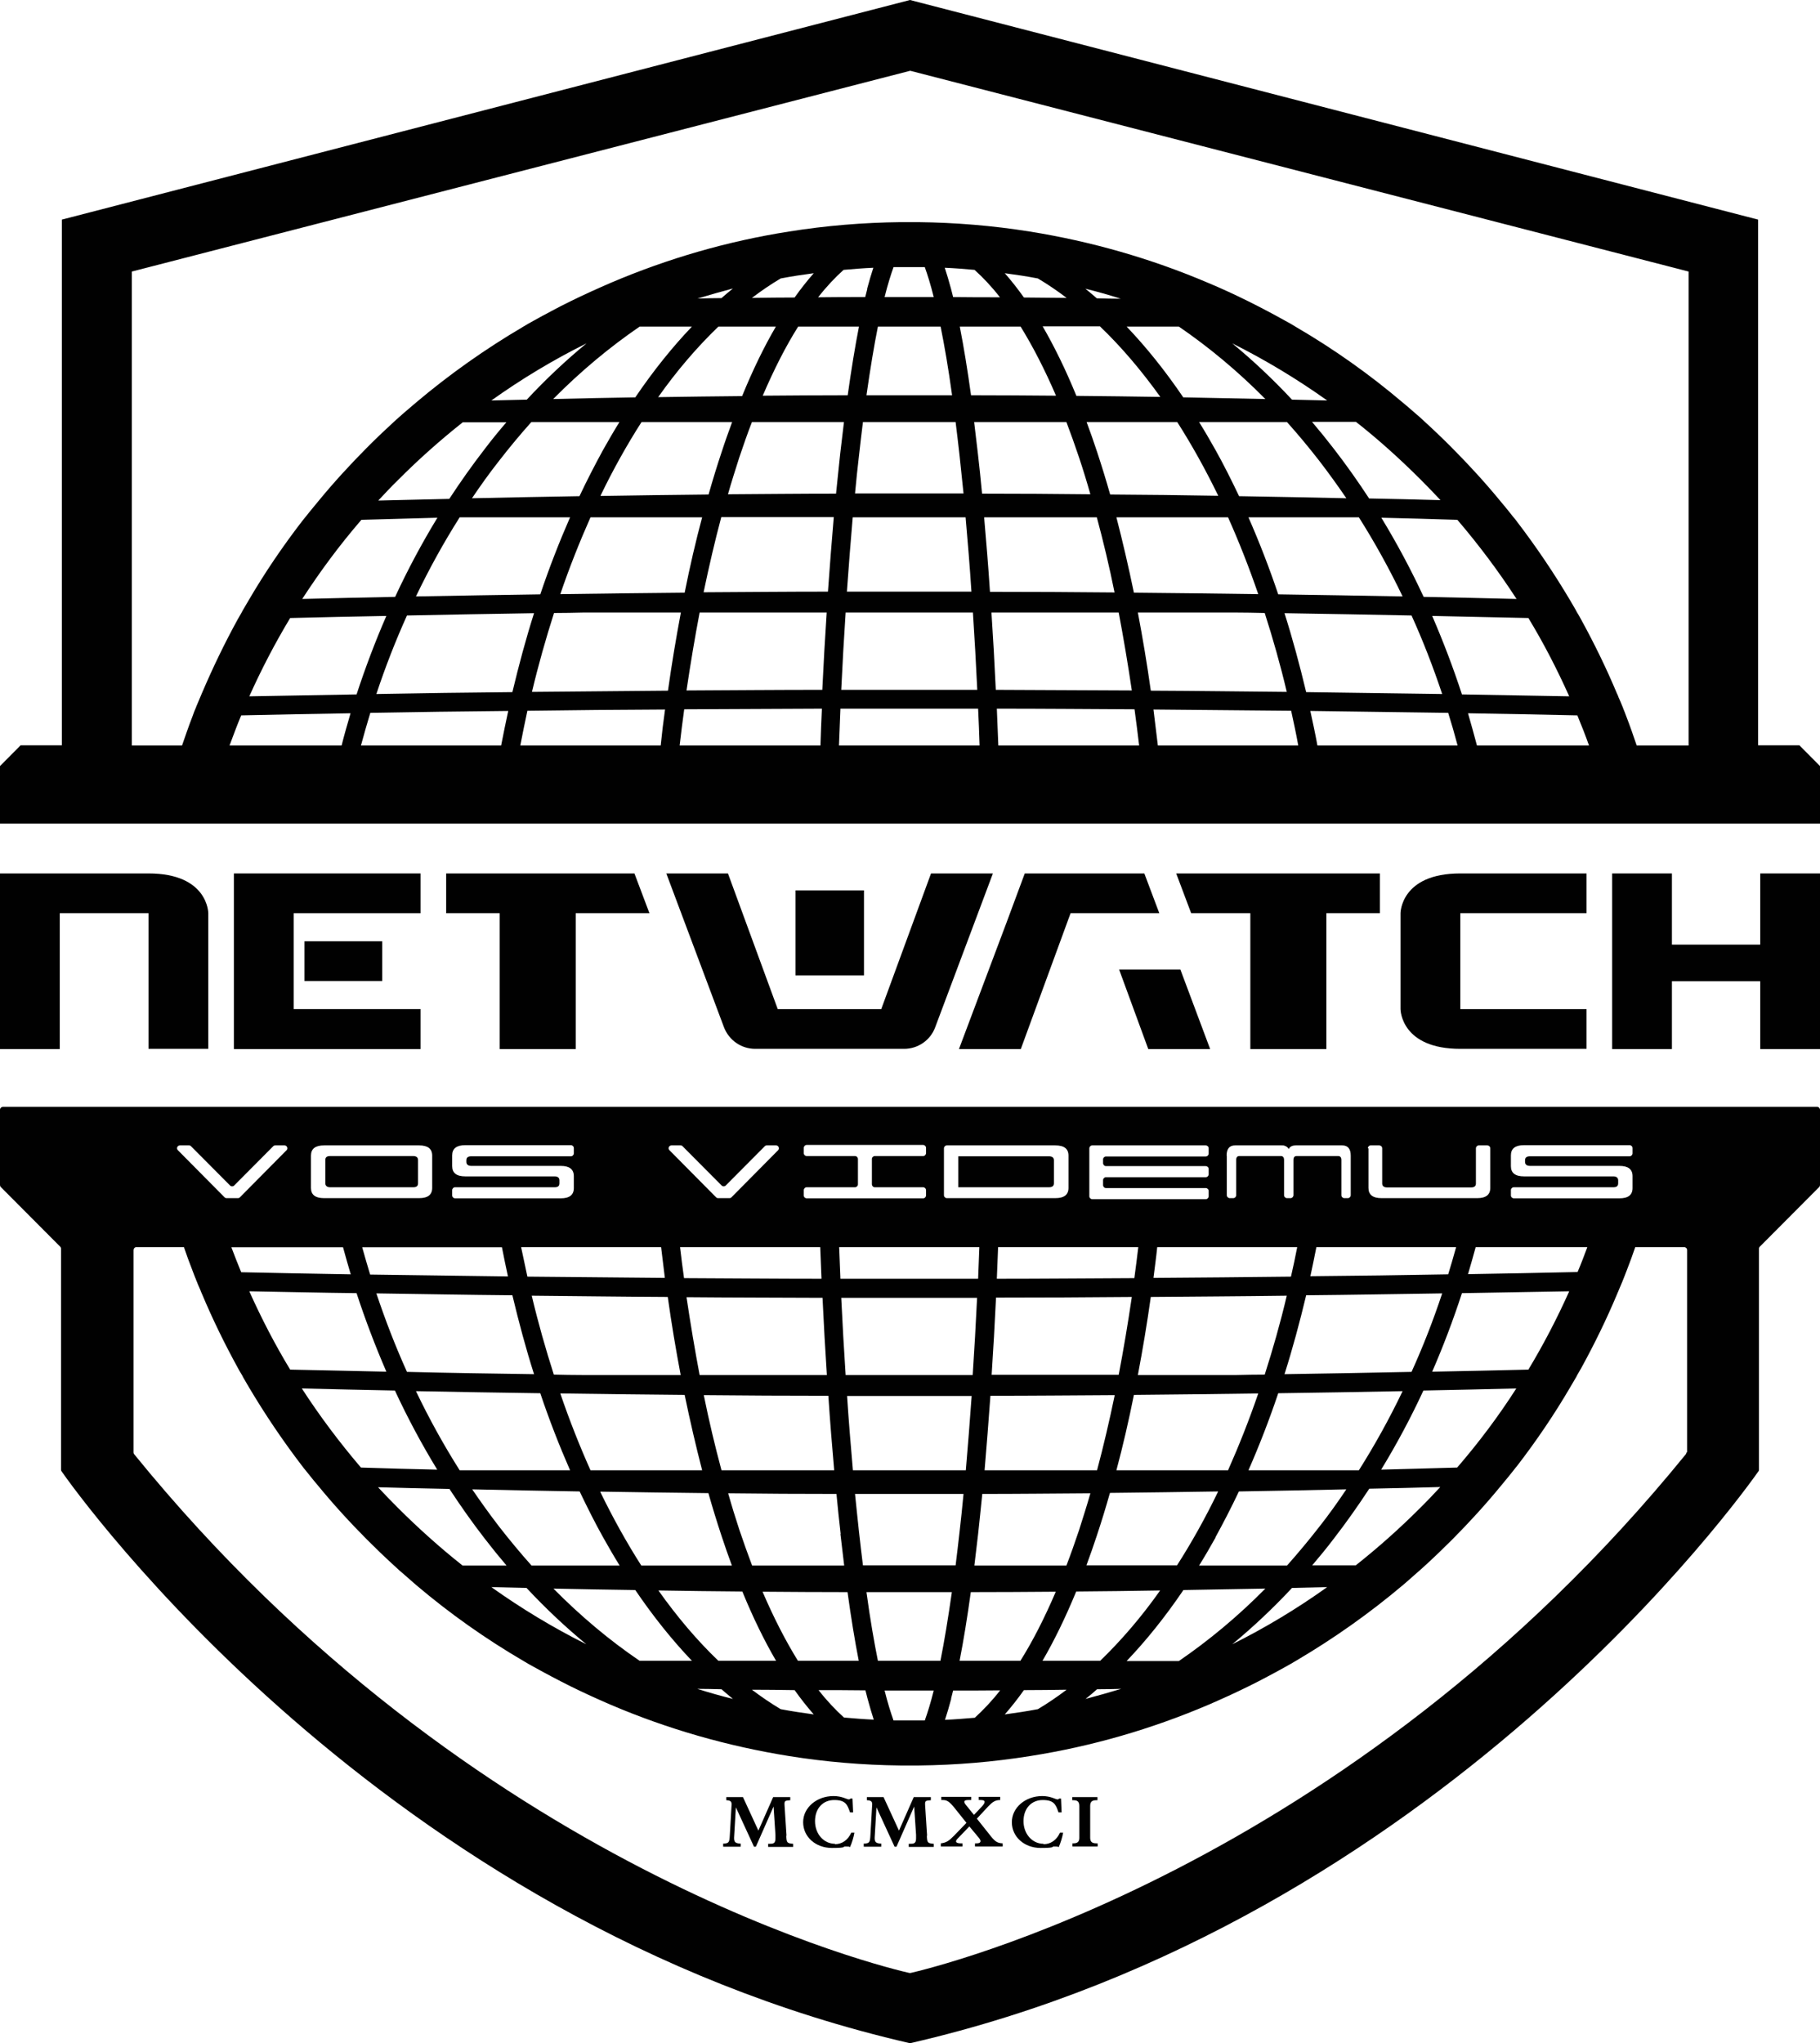 <svg width="49" height="55" viewBox="0 0 49 55" fill="none" xmlns="http://www.w3.org/2000/svg">
<path d="M49 28.241V23.513H47.391V25.429H45.013V23.513H43.404V28.241H45.013V26.415H47.391V28.241H49Z" fill="#010101"/>
<path d="M1.609 24.584H3.998V28.235H5.608V24.584C5.608 24.584 5.608 23.513 3.998 23.513H0V28.241H1.609V24.584Z" fill="#010101"/>
<path d="M42.714 24.584V23.513H39.316C37.706 23.513 37.706 24.584 37.706 24.584V27.165C37.706 27.215 37.745 28.235 39.316 28.235H42.714V27.165H39.316V24.584H42.714Z" fill="#010101"/>
<path d="M11.322 23.513H6.297V28.241H11.322V27.165H7.907V24.584H11.322V23.513Z" fill="#010101"/>
<path d="M10.29 25.339H8.198V26.41H10.29V25.339Z" fill="#010101"/>
<path d="M15.5 28.241V24.584H17.485L17.081 23.513H12.012V24.584H13.453V28.241H15.5Z" fill="#010101"/>
<path d="M35.71 28.241V24.584H37.151V23.513H31.667L32.07 24.584H33.663V28.241H35.71Z" fill="#010101"/>
<path d="M19.605 23.513H17.939L19.492 27.655C19.627 28.004 19.958 28.235 20.334 28.235H24.343C24.713 28.235 25.05 28.004 25.178 27.655L26.732 23.513H25.066L23.726 27.165H20.939L19.599 23.513H19.605Z" fill="#010101"/>
<path d="M28.823 24.584H31.212L30.809 23.513H27.59L27.096 24.843L25.818 28.241H27.483L28.823 24.584Z" fill="#010101"/>
<path d="M32.581 28.241L31.779 26.099H30.13L30.915 28.241H32.581Z" fill="#010101"/>
<path d="M23.261 23.969H21.416V26.257H23.261V23.969Z" fill="#010101"/>
<path d="M21.175 49.415L21.124 48.626C21.113 48.474 21.124 48.474 21.276 48.462V48.378H20.816L20.418 49.28L20.003 48.378H19.554V48.462C19.694 48.468 19.705 48.513 19.694 48.626L19.649 49.404C19.638 49.584 19.633 49.629 19.47 49.629V49.714H19.941V49.629C19.762 49.629 19.756 49.556 19.767 49.415L19.812 48.654L20.3 49.714H20.35L20.827 48.632L20.877 49.392C20.877 49.426 20.877 49.46 20.877 49.494C20.877 49.635 20.805 49.635 20.715 49.635H20.681V49.719H21.354V49.635C21.186 49.623 21.175 49.601 21.169 49.42L21.175 49.415Z" fill="#010101"/>
<path d="M22.481 49.635C22.178 49.635 21.943 49.37 21.943 49.026C21.943 48.682 22.156 48.457 22.459 48.457C22.762 48.457 22.812 48.575 22.885 48.789H22.969L22.952 48.417H22.896C22.885 48.434 22.868 48.44 22.851 48.44C22.806 48.44 22.666 48.35 22.442 48.35C21.988 48.35 21.623 48.66 21.623 49.054C21.623 49.449 21.96 49.747 22.397 49.747C22.834 49.747 22.661 49.708 22.762 49.708C22.863 49.708 22.851 49.708 22.885 49.725C22.936 49.612 22.986 49.449 23.003 49.336H22.919C22.829 49.533 22.672 49.646 22.476 49.646L22.481 49.635Z" fill="#010101"/>
<path d="M24.96 49.415L24.909 48.626C24.898 48.474 24.909 48.474 25.061 48.462V48.378H24.601L24.203 49.28L23.788 48.378H23.339V48.462C23.479 48.468 23.491 48.513 23.479 48.626L23.434 49.404C23.423 49.584 23.418 49.629 23.255 49.629V49.714H23.726V49.629C23.547 49.629 23.541 49.556 23.552 49.415L23.597 48.654L24.085 49.714H24.136L24.612 48.632L24.663 49.392C24.663 49.426 24.663 49.46 24.663 49.494C24.663 49.635 24.59 49.635 24.5 49.635H24.466V49.719H25.139V49.635C24.971 49.623 24.96 49.601 24.954 49.42L24.96 49.415Z" fill="#010101"/>
<path d="M26.681 49.437L26.3 48.958L26.603 48.632C26.721 48.508 26.794 48.457 26.928 48.457V48.372H26.351V48.457H26.407C26.547 48.457 26.53 48.53 26.435 48.632L26.222 48.857L26.003 48.586C25.936 48.502 25.947 48.457 26.07 48.457H26.149V48.372H25.341V48.457H25.392C25.498 48.457 25.571 48.508 25.7 48.671L26.02 49.071L25.683 49.42C25.549 49.556 25.476 49.606 25.33 49.623V49.708H25.913V49.623H25.868C25.739 49.623 25.706 49.578 25.773 49.505L26.098 49.167L26.356 49.477C26.44 49.578 26.39 49.623 26.294 49.623H26.25V49.708H26.995V49.623C26.861 49.618 26.794 49.578 26.681 49.437Z" fill="#010101"/>
<path d="M28.095 49.635C27.792 49.635 27.556 49.37 27.556 49.026C27.556 48.682 27.769 48.457 28.072 48.457C28.375 48.457 28.425 48.575 28.498 48.789H28.582L28.566 48.417H28.515C28.504 48.434 28.487 48.44 28.47 48.44C28.425 48.44 28.285 48.35 28.061 48.35C27.607 48.35 27.242 48.66 27.242 49.054C27.242 49.449 27.579 49.747 28.016 49.747C28.453 49.747 28.285 49.708 28.381 49.708C28.476 49.708 28.47 49.708 28.504 49.725C28.554 49.612 28.605 49.449 28.622 49.336H28.538C28.448 49.533 28.291 49.646 28.095 49.646V49.635Z" fill="#010101"/>
<path d="M28.902 48.462C29.02 48.462 29.059 48.513 29.059 48.62V49.477C29.059 49.573 29.014 49.623 28.902 49.623H28.874V49.708H29.552V49.623H29.519C29.39 49.623 29.351 49.573 29.351 49.466V48.62C29.351 48.508 29.395 48.462 29.513 48.462H29.547V48.378H28.868V48.462H28.902Z" fill="#010101"/>
<path d="M49 22.171V20.622L48.445 20.064H47.334V5.912L24.5 0L1.665 5.912V20.064H0.555L0 20.622V22.171H49ZM14.894 10.742C15.629 9.998 16.408 9.35 17.221 8.792H18.629C18.096 9.35 17.586 9.987 17.104 10.697C16.369 10.708 15.629 10.725 14.894 10.742ZM16.677 11.362C16.526 11.604 16.38 11.858 16.234 12.117C16.016 12.517 15.803 12.929 15.601 13.357C14.636 13.374 13.672 13.391 12.707 13.413C12.943 13.064 13.184 12.726 13.442 12.399C13.722 12.038 14.008 11.694 14.305 11.362H16.677ZM14.176 10.759C13.862 10.764 13.543 10.776 13.229 10.781C14.042 10.201 14.894 9.688 15.791 9.243C15.23 9.705 14.692 10.212 14.182 10.759H14.176ZM13.638 11.362C13.436 11.598 13.24 11.835 13.049 12.089C12.713 12.523 12.399 12.968 12.096 13.43C11.457 13.447 10.817 13.458 10.184 13.475C10.357 13.289 10.531 13.103 10.716 12.923C11.271 12.365 11.855 11.847 12.46 11.367H13.643L13.638 11.362ZM11.776 13.937C11.361 14.619 10.98 15.329 10.638 16.068C9.802 16.085 8.967 16.102 8.137 16.124C8.619 15.38 9.146 14.67 9.729 13.994C10.414 13.977 11.098 13.954 11.782 13.937H11.776ZM12.376 13.926C12.393 13.926 12.41 13.926 12.432 13.926H15.348C15.057 14.591 14.787 15.284 14.546 16C13.43 16.017 12.315 16.034 11.199 16.056C11.552 15.318 11.944 14.608 12.376 13.926ZM15.898 13.926H18.904C18.73 14.574 18.573 15.256 18.433 15.955C17.317 15.966 16.201 15.978 15.085 15.995C15.331 15.273 15.606 14.585 15.898 13.926ZM16.167 13.346C16.509 12.636 16.879 11.976 17.272 11.362H19.711C19.616 11.621 19.52 11.886 19.431 12.162C19.307 12.534 19.189 12.917 19.077 13.312C18.107 13.323 17.137 13.334 16.173 13.351L16.167 13.346ZM17.72 10.691C18.225 9.975 18.769 9.344 19.341 8.792H20.889C20.569 9.339 20.266 9.964 19.98 10.663C19.229 10.669 18.472 10.68 17.72 10.691ZM18.78 8.037C19.094 7.941 19.414 7.851 19.733 7.766C19.627 7.851 19.526 7.935 19.425 8.025C19.212 8.025 18.993 8.031 18.78 8.037ZM20.244 8.02C20.496 7.828 20.754 7.653 21.018 7.496C21.315 7.439 21.612 7.394 21.909 7.355C21.735 7.552 21.562 7.772 21.393 8.009C21.012 8.009 20.631 8.014 20.244 8.02ZM21.483 8.792H23.126C23.02 9.333 22.919 9.953 22.823 10.64C22.061 10.64 21.298 10.646 20.535 10.652C20.838 9.947 21.152 9.327 21.489 8.792H21.483ZM25.324 8.792C25.425 9.293 25.532 9.902 25.633 10.64C24.864 10.64 24.096 10.64 23.328 10.64C23.434 9.902 23.535 9.293 23.636 8.792H25.324ZM23.816 7.997C23.9 7.659 23.984 7.394 24.057 7.191C24.197 7.191 24.337 7.191 24.478 7.191C24.618 7.191 24.758 7.191 24.898 7.191C24.971 7.394 25.055 7.659 25.139 7.997C24.696 7.997 24.259 7.997 23.816 7.997ZM29.62 8.792C30.192 9.339 30.73 9.975 31.24 10.685C30.489 10.674 29.732 10.663 28.98 10.657C28.695 9.959 28.392 9.339 28.072 8.786H29.62V8.792ZM29.222 7.772C29.541 7.851 29.861 7.941 30.175 8.042C29.962 8.042 29.743 8.037 29.53 8.031C29.429 7.941 29.323 7.856 29.222 7.772ZM32.794 13.346C31.824 13.329 30.859 13.318 29.889 13.312C29.777 12.917 29.659 12.534 29.536 12.162C29.446 11.886 29.351 11.621 29.255 11.362H31.695C32.087 11.976 32.457 12.641 32.799 13.346H32.794ZM32.283 11.362H34.65C34.947 11.694 35.233 12.038 35.514 12.399C35.766 12.726 36.013 13.069 36.248 13.413C35.284 13.391 34.319 13.374 33.36 13.357C33.158 12.934 32.951 12.517 32.727 12.117C32.581 11.858 32.435 11.604 32.283 11.362ZM33.063 13.926C33.355 14.58 33.629 15.273 33.876 15.995C32.76 15.978 31.644 15.966 30.528 15.955C30.383 15.256 30.226 14.58 30.057 13.926H33.063ZM33.612 13.926H36.529C36.545 13.926 36.562 13.926 36.585 13.926C37.016 14.608 37.409 15.318 37.762 16.056C36.646 16.034 35.53 16.017 34.414 16C34.173 15.284 33.904 14.591 33.612 13.926ZM37.185 13.937C37.869 13.954 38.553 13.971 39.237 13.994C39.815 14.67 40.347 15.38 40.83 16.124C39.994 16.102 39.164 16.085 38.329 16.068C37.986 15.329 37.605 14.619 37.19 13.937H37.185ZM36.865 13.425C36.562 12.962 36.248 12.517 35.912 12.083C35.721 11.835 35.525 11.593 35.323 11.356H36.506C37.117 11.835 37.695 12.359 38.25 12.912C38.429 13.092 38.609 13.278 38.783 13.464C38.144 13.447 37.504 13.43 36.871 13.419L36.865 13.425ZM34.785 10.759C34.269 10.207 33.736 9.705 33.175 9.243C34.067 9.688 34.925 10.207 35.732 10.781C35.418 10.776 35.099 10.764 34.785 10.759ZM34.067 10.742C33.332 10.725 32.597 10.714 31.857 10.697C31.375 9.987 30.865 9.35 30.332 8.792H31.739C32.553 9.35 33.332 9.998 34.067 10.742ZM28.717 8.02C28.336 8.02 27.954 8.009 27.567 8.009C27.399 7.772 27.225 7.552 27.052 7.355C27.349 7.394 27.646 7.439 27.943 7.496C28.207 7.653 28.465 7.828 28.717 8.02ZM27.478 8.792C27.808 9.327 28.128 9.947 28.431 10.652C27.668 10.646 26.906 10.64 26.143 10.64C26.048 9.953 25.947 9.333 25.84 8.792H27.483H27.478ZM25.997 13.926C26.053 14.569 26.109 15.234 26.154 15.927C25.038 15.927 23.922 15.927 22.801 15.927C22.851 15.234 22.902 14.569 22.958 13.926H25.997ZM23.02 13.284C23.053 12.934 23.087 12.596 23.126 12.269C23.16 11.948 23.199 11.649 23.233 11.362H25.728C25.762 11.649 25.801 11.948 25.835 12.269C25.868 12.596 25.907 12.94 25.941 13.284C24.971 13.284 23.995 13.284 23.025 13.284H23.02ZM25.661 7.997C25.644 7.924 25.622 7.845 25.605 7.777C25.549 7.569 25.493 7.383 25.436 7.208C25.706 7.219 25.975 7.242 26.238 7.265C26.468 7.473 26.698 7.715 26.922 8.003C26.502 8.003 26.081 8.003 25.655 7.997H25.661ZM23.35 7.777C23.334 7.851 23.311 7.924 23.294 7.997C22.874 7.997 22.448 7.997 22.027 8.003C22.251 7.715 22.481 7.473 22.711 7.265C22.98 7.242 23.244 7.219 23.513 7.208C23.457 7.377 23.401 7.569 23.345 7.777H23.35ZM26.194 16.49C26.238 17.167 26.278 17.86 26.311 18.57C25.094 18.57 23.872 18.57 22.649 18.57C22.683 17.86 22.722 17.161 22.767 16.49H26.194ZM28.711 11.362C28.829 11.672 28.941 11.987 29.053 12.32C29.16 12.641 29.261 12.968 29.356 13.306C28.386 13.295 27.416 13.289 26.44 13.289C26.407 12.923 26.367 12.562 26.328 12.213C26.294 11.92 26.261 11.638 26.227 11.362H28.711ZM29.53 13.926C29.704 14.574 29.867 15.251 30.007 15.949C28.891 15.938 27.775 15.932 26.653 15.932C26.608 15.239 26.552 14.569 26.496 13.926H29.53ZM30.119 16.49C30.248 17.172 30.366 17.871 30.472 18.587C29.255 18.581 28.033 18.576 26.81 18.57C26.777 17.86 26.738 17.161 26.693 16.49H30.119ZM26.878 20.069C26.866 19.737 26.85 19.404 26.838 19.077C28.072 19.077 29.311 19.088 30.545 19.094C30.59 19.415 30.629 19.742 30.669 20.069H26.878ZM30.983 18.593C30.882 17.871 30.764 17.172 30.635 16.49H33.248C33.517 16.49 33.781 16.496 34.05 16.502C34.269 17.184 34.471 17.894 34.644 18.626C33.427 18.615 32.205 18.598 30.988 18.593H30.983ZM31.173 20.069C31.134 19.742 31.095 19.421 31.055 19.1C32.289 19.111 33.528 19.122 34.762 19.134C34.829 19.444 34.897 19.754 34.953 20.069H31.173ZM35.166 18.632C34.992 17.905 34.801 17.195 34.583 16.507C35.721 16.524 36.865 16.547 38.003 16.569C38.312 17.251 38.587 17.961 38.828 18.683C37.611 18.666 36.388 18.649 35.166 18.632ZM35.469 20.069C35.413 19.759 35.345 19.449 35.278 19.139C36.517 19.156 37.751 19.173 38.99 19.19C39.08 19.477 39.164 19.77 39.243 20.069H35.469ZM39.36 18.694C39.125 17.973 38.856 17.268 38.559 16.581C39.422 16.598 40.286 16.62 41.149 16.637C41.559 17.313 41.923 18.018 42.248 18.745C41.289 18.728 40.325 18.711 39.36 18.694ZM39.764 20.069C39.686 19.776 39.607 19.489 39.523 19.201C40.504 19.218 41.486 19.235 42.467 19.258C42.579 19.528 42.686 19.799 42.781 20.069H39.764ZM5.389 18.773C5.355 18.858 5.316 18.942 5.282 19.026C5.282 19.038 5.277 19.043 5.271 19.055C5.238 19.128 5.21 19.207 5.182 19.286C5.081 19.545 4.991 19.81 4.901 20.069H3.55V7.31L24.506 1.905L45.462 7.31V20.069H44.065C43.975 19.804 43.886 19.545 43.785 19.286C43.757 19.212 43.729 19.134 43.695 19.055C43.695 19.043 43.69 19.038 43.684 19.026C43.65 18.942 43.617 18.858 43.577 18.773C43.566 18.739 43.549 18.7 43.532 18.666C43.246 17.984 42.921 17.319 42.568 16.676C42.534 16.614 42.501 16.552 42.461 16.49C42.45 16.468 42.433 16.445 42.422 16.417C42.372 16.333 42.321 16.242 42.271 16.158C41.833 15.42 41.357 14.715 40.835 14.033C40.807 13.994 40.779 13.96 40.745 13.921C40.706 13.87 40.667 13.825 40.628 13.774C40.56 13.689 40.487 13.599 40.415 13.515C40 13.008 39.557 12.523 39.091 12.055C38.856 11.818 38.609 11.582 38.362 11.356C38.267 11.266 38.172 11.181 38.071 11.097C37.97 11.007 37.869 10.922 37.768 10.838C36.865 10.071 35.9 9.389 34.885 8.798C34.796 8.741 34.706 8.69 34.611 8.64C34.448 8.55 34.285 8.459 34.123 8.375C33.949 8.285 33.781 8.194 33.607 8.11C33.254 7.935 32.889 7.766 32.525 7.614C30.977 6.955 29.373 6.498 27.724 6.233C26.732 6.075 25.728 5.991 24.713 5.98C24.635 5.98 24.562 5.98 24.483 5.98C24.405 5.98 24.326 5.98 24.253 5.98C23.238 5.991 22.229 6.075 21.242 6.233C19.593 6.492 17.989 6.955 16.442 7.614C16.077 7.772 15.718 7.935 15.36 8.11C15.186 8.194 15.012 8.285 14.844 8.375C14.681 8.459 14.518 8.55 14.356 8.64C14.266 8.69 14.171 8.741 14.081 8.798C13.066 9.395 12.101 10.077 11.199 10.838C11.098 10.922 10.997 11.012 10.896 11.097C10.795 11.181 10.7 11.272 10.604 11.356C10.357 11.582 10.111 11.818 9.875 12.055C9.41 12.523 8.967 13.008 8.552 13.515C8.479 13.599 8.412 13.689 8.339 13.774C8.299 13.825 8.26 13.87 8.221 13.921C8.193 13.96 8.159 13.994 8.131 14.033C7.61 14.71 7.127 15.42 6.696 16.158C6.645 16.242 6.595 16.327 6.544 16.417C6.533 16.44 6.516 16.462 6.505 16.49C6.471 16.552 6.432 16.614 6.398 16.676C6.045 17.319 5.725 17.984 5.434 18.666C5.417 18.7 5.406 18.739 5.389 18.773ZM9.197 20.069H6.18C6.281 19.799 6.382 19.523 6.494 19.258C7.475 19.235 8.456 19.218 9.438 19.201C9.354 19.489 9.27 19.776 9.197 20.069ZM9.6 18.694C8.636 18.711 7.677 18.728 6.712 18.745C7.038 18.018 7.402 17.319 7.812 16.637C8.675 16.614 9.539 16.598 10.402 16.581C10.105 17.262 9.836 17.973 9.6 18.694ZM13.492 20.069H9.718C9.797 19.776 9.881 19.483 9.97 19.19C11.204 19.167 12.444 19.151 13.683 19.139C13.616 19.444 13.554 19.754 13.492 20.069ZM13.795 18.632C12.572 18.643 11.356 18.66 10.133 18.683C10.374 17.956 10.649 17.251 10.957 16.569C12.096 16.547 13.234 16.524 14.378 16.507C14.159 17.195 13.969 17.905 13.795 18.632ZM17.788 20.069H14.008C14.07 19.754 14.131 19.444 14.199 19.134C15.432 19.117 16.666 19.105 17.905 19.1C17.86 19.421 17.821 19.742 17.788 20.069ZM17.978 18.593C16.756 18.604 15.539 18.615 14.322 18.626C14.496 17.894 14.698 17.184 14.916 16.502C15.186 16.502 15.449 16.496 15.718 16.49H18.331C18.203 17.172 18.085 17.871 17.984 18.593H17.978ZM18.298 20.069C18.337 19.742 18.376 19.415 18.421 19.094C19.655 19.088 20.894 19.083 22.128 19.077C22.111 19.404 22.1 19.737 22.089 20.069H18.298ZM22.145 18.57C20.922 18.57 19.705 18.581 18.483 18.587C18.59 17.866 18.707 17.167 18.836 16.49H22.257C22.212 17.167 22.173 17.86 22.139 18.57H22.145ZM22.296 15.927C21.18 15.927 20.064 15.938 18.943 15.944C19.089 15.245 19.246 14.569 19.419 13.921H22.448C22.392 14.563 22.341 15.234 22.291 15.927H22.296ZM19.599 13.306C19.694 12.968 19.801 12.641 19.902 12.32C20.014 11.987 20.126 11.666 20.244 11.362H22.722C22.689 11.638 22.655 11.92 22.621 12.213C22.582 12.562 22.549 12.917 22.509 13.289C21.539 13.289 20.569 13.3 19.593 13.306H19.599ZM22.627 19.077C23.861 19.077 25.1 19.077 26.334 19.077C26.351 19.404 26.362 19.737 26.373 20.069H22.588C22.599 19.737 22.616 19.404 22.627 19.077Z" fill="#010101"/>
<path d="M8.888 31.961H11.126C11.215 31.961 11.255 31.927 11.255 31.854V31.228C11.255 31.16 11.21 31.121 11.126 31.121H8.888C8.798 31.121 8.759 31.155 8.759 31.228V31.854C8.759 31.921 8.804 31.961 8.888 31.961Z" fill="#010101"/>
<path d="M28.375 31.859V31.234C28.375 31.166 28.33 31.127 28.24 31.127H25.801V31.961H28.24C28.33 31.961 28.375 31.927 28.375 31.854V31.859Z" fill="#010101"/>
<path d="M48.922 29.797H0.079C0.039 29.797 0 29.83 0 29.875V31.899C0 31.921 0.006 31.938 0.022 31.955L1.621 33.561C1.637 33.578 1.643 33.595 1.643 33.618V39.558C1.643 39.575 1.643 39.586 1.654 39.603C2.03 40.144 10.257 51.726 24.483 55C24.494 55 24.506 55 24.517 55C38.743 51.726 46.964 40.144 47.346 39.603C47.357 39.592 47.357 39.575 47.357 39.558V33.618C47.357 33.595 47.363 33.578 47.379 33.561L48.978 31.955C48.994 31.938 49 31.921 49 31.899V29.875C49 29.836 48.966 29.797 48.922 29.797ZM40.678 32.04C40.678 32 40.712 31.961 40.757 31.961H43.437C43.527 31.961 43.566 31.927 43.566 31.854V31.775C43.566 31.707 43.521 31.668 43.437 31.668H41.032C40.796 31.668 40.678 31.578 40.678 31.392V31.104C40.678 30.918 40.796 30.828 41.032 30.828H43.875C43.914 30.828 43.953 30.862 43.953 30.907V31.048C43.953 31.087 43.919 31.127 43.875 31.127H41.194C41.104 31.127 41.059 31.16 41.059 31.234V31.279C41.059 31.346 41.104 31.386 41.194 31.386H43.6C43.835 31.386 43.953 31.476 43.953 31.662V31.983C43.953 32.169 43.835 32.259 43.6 32.259H40.757C40.717 32.259 40.678 32.226 40.678 32.181V32.04ZM29.62 44.709H28.067C28.386 44.162 28.689 43.537 28.975 42.843C29.726 42.838 30.483 42.827 31.235 42.815C30.73 43.531 30.186 44.162 29.62 44.709ZM30.186 45.464C29.867 45.56 29.547 45.65 29.227 45.735C29.334 45.65 29.435 45.566 29.536 45.475C29.754 45.475 29.968 45.47 30.186 45.464ZM23.636 44.709C23.535 44.207 23.429 43.604 23.328 42.86C23.709 42.86 24.096 42.86 24.478 42.86C24.859 42.86 25.246 42.86 25.627 42.86C25.521 43.599 25.42 44.207 25.319 44.709H23.636ZM25.139 45.509C25.055 45.847 24.971 46.112 24.898 46.315C24.758 46.315 24.618 46.315 24.478 46.315C24.337 46.315 24.197 46.315 24.057 46.315C23.984 46.112 23.9 45.847 23.816 45.509C24.035 45.509 24.259 45.509 24.478 45.509C24.696 45.509 24.921 45.509 25.139 45.509ZM19.341 44.709C18.769 44.162 18.231 43.526 17.726 42.815C18.477 42.827 19.229 42.838 19.986 42.843C20.272 43.542 20.575 44.162 20.894 44.709H19.341ZM19.733 45.735C19.414 45.656 19.094 45.566 18.774 45.464C18.993 45.464 19.206 45.47 19.425 45.475C19.526 45.566 19.633 45.65 19.733 45.735ZM9.6 34.812C9.836 35.534 10.105 36.238 10.402 36.926C9.539 36.909 8.675 36.886 7.812 36.87C7.402 36.193 7.038 35.489 6.712 34.762C7.671 34.779 8.636 34.801 9.6 34.812ZM6.494 34.249C6.404 34.029 6.314 33.804 6.23 33.578H9.236C9.303 33.821 9.37 34.063 9.443 34.305C8.462 34.288 7.481 34.271 6.499 34.249H6.494ZM38.828 34.818C38.587 35.545 38.312 36.25 38.003 36.931C36.865 36.954 35.727 36.977 34.583 36.993C34.801 36.306 34.992 35.596 35.166 34.869C36.388 34.858 37.605 34.835 38.828 34.818ZM35.278 34.362C35.334 34.102 35.39 33.837 35.441 33.573H39.203C39.136 33.821 39.063 34.063 38.99 34.305C37.757 34.328 36.517 34.345 35.278 34.356V34.362ZM32.794 40.155C32.452 40.865 32.082 41.525 31.689 42.139H29.25C29.345 41.88 29.44 41.615 29.53 41.339C29.654 40.967 29.771 40.584 29.883 40.189C30.854 40.178 31.824 40.166 32.788 40.15L32.794 40.155ZM30.057 39.58C30.231 38.932 30.388 38.25 30.528 37.551C31.644 37.54 32.76 37.529 33.876 37.512C33.629 38.233 33.355 38.921 33.063 39.58H30.057ZM32.721 41.389C32.94 40.989 33.153 40.578 33.355 40.15C34.319 40.133 35.284 40.116 36.248 40.093C36.013 40.443 35.772 40.781 35.514 41.108C35.233 41.468 34.947 41.812 34.65 42.145H32.283C32.435 41.902 32.581 41.649 32.727 41.389H32.721ZM33.612 39.58C33.904 38.915 34.173 38.222 34.414 37.506C35.53 37.489 36.646 37.473 37.762 37.45C37.409 38.188 37.016 38.898 36.585 39.58C36.568 39.58 36.551 39.58 36.529 39.58H33.612ZM34.762 34.367C33.528 34.379 32.295 34.395 31.055 34.401C31.089 34.125 31.128 33.849 31.156 33.573H34.925C34.874 33.837 34.818 34.102 34.757 34.367H34.762ZM34.644 34.88C34.471 35.613 34.269 36.323 34.05 37.005C33.798 37.005 33.545 37.01 33.293 37.016H30.635C30.764 36.334 30.882 35.635 30.983 34.914C32.199 34.903 33.422 34.897 34.639 34.88H34.644ZM30.545 34.407C29.311 34.412 28.072 34.424 26.838 34.424C26.85 34.142 26.861 33.86 26.872 33.573H30.646C30.612 33.854 30.579 34.13 30.54 34.407H30.545ZM30.472 34.914C30.366 35.635 30.248 36.334 30.119 37.01H26.698C26.743 36.334 26.782 35.641 26.816 34.931C28.038 34.931 29.255 34.925 30.478 34.914H30.472ZM30.012 37.557C29.867 38.256 29.709 38.932 29.536 39.58H26.508C26.564 38.938 26.614 38.267 26.665 37.574C27.78 37.574 28.896 37.563 30.018 37.557H30.012ZM29.356 40.2C29.261 40.538 29.154 40.865 29.053 41.187C28.941 41.519 28.829 41.84 28.711 42.145H26.233C26.266 41.868 26.3 41.587 26.334 41.294C26.373 40.944 26.407 40.589 26.446 40.217C27.416 40.217 28.386 40.206 29.362 40.2H29.356ZM22.963 39.58C22.907 38.938 22.851 38.273 22.806 37.58C23.367 37.58 23.922 37.58 24.483 37.58C25.044 37.58 25.599 37.58 26.16 37.58C26.109 38.273 26.059 38.938 26.003 39.58H22.963ZM25.941 40.217C25.907 40.567 25.874 40.905 25.835 41.232C25.801 41.553 25.762 41.852 25.728 42.139H23.233C23.199 41.852 23.16 41.553 23.126 41.232C23.093 40.905 23.053 40.561 23.02 40.217C23.507 40.217 23.99 40.217 24.478 40.217C24.965 40.217 25.448 40.217 25.936 40.217H25.941ZM22.767 37.016C22.722 36.34 22.683 35.647 22.649 34.937C23.261 34.937 23.866 34.937 24.478 34.937C25.089 34.937 25.694 34.937 26.306 34.937C26.272 35.647 26.233 36.345 26.188 37.016H22.762H22.767ZM26.334 34.424C25.1 34.424 23.866 34.424 22.627 34.424C22.616 34.142 22.605 33.86 22.593 33.573H26.367C26.356 33.86 26.345 34.142 26.334 34.424ZM22.627 41.294C22.661 41.587 22.694 41.868 22.728 42.145H20.249C20.132 41.835 20.02 41.519 19.907 41.187C19.801 40.865 19.7 40.538 19.605 40.2C20.575 40.212 21.545 40.217 22.52 40.217C22.554 40.584 22.593 40.944 22.633 41.294H22.627ZM16.167 40.155C17.137 40.172 18.107 40.183 19.072 40.195C19.184 40.589 19.302 40.972 19.425 41.344C19.515 41.621 19.61 41.885 19.705 42.145H17.266C16.873 41.53 16.503 40.865 16.161 40.161L16.167 40.155ZM14.311 42.145C14.014 41.812 13.728 41.468 13.447 41.108C13.195 40.781 12.948 40.437 12.713 40.093C13.677 40.116 14.642 40.133 15.606 40.15C15.808 40.572 16.016 40.989 16.24 41.389C16.386 41.649 16.532 41.902 16.683 42.145H14.311ZM19.425 39.58C19.251 38.932 19.089 38.256 18.948 37.557C20.064 37.568 21.18 37.574 22.302 37.574C22.347 38.267 22.403 38.938 22.459 39.58H19.425ZM18.836 37.016C18.707 36.334 18.59 35.635 18.483 34.92C19.7 34.931 20.922 34.931 22.145 34.937C22.178 35.647 22.218 36.345 22.262 37.016H18.836ZM18.416 34.407C18.376 34.13 18.343 33.854 18.309 33.573H22.083C22.094 33.86 22.105 34.142 22.117 34.424C20.883 34.424 19.644 34.412 18.41 34.407H18.416ZM18.433 37.551C18.578 38.25 18.735 38.927 18.904 39.58H15.898C15.606 38.927 15.331 38.233 15.085 37.512C16.201 37.529 17.317 37.54 18.433 37.551ZM15.348 39.58H12.432C12.415 39.58 12.399 39.58 12.376 39.58C11.944 38.898 11.552 38.188 11.199 37.45C12.315 37.473 13.43 37.489 14.546 37.506C14.787 38.222 15.057 38.915 15.348 39.58ZM14.378 36.993C13.24 36.977 12.096 36.96 10.957 36.931C10.649 36.25 10.374 35.539 10.133 34.818C11.35 34.835 12.572 34.858 13.795 34.869C13.969 35.596 14.159 36.306 14.378 36.993ZM13.677 34.362C12.438 34.345 11.204 34.328 9.965 34.311C9.892 34.069 9.819 33.821 9.752 33.578H13.514C13.565 33.843 13.621 34.108 13.677 34.367V34.362ZM10.632 37.433C10.974 38.171 11.356 38.882 11.771 39.563C11.086 39.547 10.402 39.53 9.718 39.507C9.141 38.831 8.608 38.121 8.126 37.377C8.961 37.399 9.791 37.416 10.627 37.433H10.632ZM12.096 40.076C12.399 40.538 12.713 40.984 13.049 41.418C13.24 41.666 13.436 41.908 13.638 42.145H12.455C11.849 41.666 11.266 41.142 10.711 40.589C10.531 40.409 10.352 40.223 10.178 40.037C10.817 40.054 11.457 40.071 12.09 40.082L12.096 40.076ZM14.176 42.748C14.692 43.3 15.225 43.802 15.786 44.264C14.894 43.819 14.036 43.3 13.229 42.725C13.543 42.731 13.862 42.742 14.176 42.748ZM14.894 42.765C15.629 42.782 16.363 42.793 17.104 42.804C17.586 43.514 18.096 44.151 18.629 44.709H17.221C16.408 44.157 15.629 43.503 14.894 42.759V42.765ZM20.244 45.487C20.625 45.487 21.006 45.492 21.393 45.498C21.562 45.735 21.735 45.955 21.909 46.152C21.612 46.112 21.315 46.067 21.018 46.011C20.754 45.853 20.496 45.678 20.244 45.487ZM21.483 44.709C21.152 44.174 20.833 43.554 20.53 42.849C21.292 42.855 22.055 42.86 22.818 42.86C22.913 43.548 23.014 44.168 23.12 44.709H21.477H21.483ZM22.033 45.498C22.453 45.498 22.874 45.498 23.3 45.504C23.317 45.577 23.339 45.656 23.356 45.723C23.412 45.932 23.468 46.118 23.524 46.293C23.255 46.281 22.986 46.259 22.722 46.236C22.492 46.028 22.262 45.785 22.038 45.498H22.033ZM25.605 45.729C25.622 45.656 25.644 45.583 25.661 45.509C26.081 45.509 26.502 45.509 26.928 45.504C26.704 45.791 26.474 46.033 26.244 46.242C25.975 46.264 25.711 46.287 25.442 46.298C25.498 46.129 25.554 45.938 25.61 45.729H25.605ZM25.835 44.709C25.941 44.168 26.042 43.548 26.137 42.86C26.9 42.86 27.663 42.855 28.425 42.849C28.123 43.554 27.808 44.174 27.472 44.709H25.829H25.835ZM27.567 45.498C27.949 45.498 28.336 45.492 28.717 45.487C28.465 45.678 28.207 45.853 27.943 46.011C27.646 46.067 27.349 46.112 27.052 46.152C27.225 45.955 27.399 45.735 27.567 45.498ZM31.857 42.804C32.592 42.793 33.332 42.776 34.067 42.765C33.332 43.509 32.553 44.157 31.739 44.715H30.332C30.865 44.157 31.375 43.52 31.857 42.81V42.804ZM34.785 42.748C35.099 42.742 35.418 42.731 35.732 42.725C34.919 43.306 34.067 43.819 33.175 44.264C33.736 43.802 34.274 43.294 34.785 42.748ZM35.323 42.145C35.525 41.908 35.721 41.671 35.912 41.418C36.248 40.984 36.562 40.538 36.865 40.076C37.504 40.065 38.144 40.048 38.777 40.031C38.603 40.217 38.429 40.403 38.245 40.584C37.689 41.142 37.106 41.66 36.501 42.139H35.317L35.323 42.145ZM37.185 39.563C37.6 38.882 37.981 38.171 38.323 37.433C39.158 37.416 39.994 37.399 40.824 37.377C40.347 38.121 39.815 38.831 39.231 39.507C38.547 39.524 37.863 39.547 37.179 39.563H37.185ZM38.559 36.926C38.856 36.244 39.125 35.534 39.36 34.812C40.325 34.796 41.284 34.779 42.248 34.762C41.923 35.489 41.559 36.188 41.149 36.87C40.286 36.892 39.422 36.909 38.559 36.926ZM39.523 34.3C39.596 34.057 39.663 33.815 39.73 33.573H42.736C42.652 33.798 42.568 34.023 42.473 34.243C41.491 34.266 40.51 34.283 39.529 34.3H39.523ZM36.826 30.913C36.826 30.873 36.859 30.834 36.904 30.834H37.134C37.173 30.834 37.213 30.867 37.213 30.913V31.859C37.213 31.927 37.258 31.966 37.347 31.966H39.602C39.691 31.966 39.736 31.933 39.736 31.859V30.913C39.736 30.873 39.77 30.834 39.815 30.834H40.044C40.084 30.834 40.123 30.867 40.123 30.913V31.978C40.123 32.164 40.005 32.254 39.77 32.254H37.196C36.96 32.254 36.843 32.164 36.843 31.978V30.913H36.826ZM33.024 31.11C33.024 30.924 33.102 30.834 33.254 30.834H34.504C34.538 30.834 34.566 30.834 34.588 30.845C34.611 30.851 34.627 30.862 34.644 30.873C34.661 30.884 34.672 30.896 34.678 30.907C34.684 30.918 34.689 30.924 34.695 30.929C34.695 30.929 34.706 30.918 34.712 30.907C34.717 30.896 34.728 30.884 34.745 30.873C34.762 30.862 34.779 30.851 34.801 30.845C34.824 30.839 34.852 30.834 34.885 30.834H36.136C36.287 30.834 36.366 30.924 36.366 31.11V32.175C36.366 32.214 36.332 32.254 36.287 32.254H36.192C36.153 32.254 36.114 32.22 36.114 32.175V31.228C36.114 31.16 36.086 31.121 36.029 31.121H34.908C34.852 31.121 34.824 31.155 34.824 31.228V32.175C34.824 32.214 34.79 32.254 34.745 32.254H34.65C34.611 32.254 34.571 32.22 34.571 32.175V31.228C34.571 31.16 34.543 31.121 34.487 31.121H33.366C33.31 31.121 33.282 31.155 33.282 31.228V32.175C33.282 32.214 33.248 32.254 33.203 32.254H33.108C33.069 32.254 33.029 32.22 33.029 32.175V31.11H33.024ZM29.328 30.913C29.328 30.873 29.362 30.834 29.407 30.834H32.463C32.502 30.834 32.541 30.867 32.541 30.913V31.053C32.541 31.093 32.508 31.132 32.463 31.132H29.777C29.738 31.132 29.698 31.166 29.698 31.211V31.313C29.698 31.352 29.732 31.392 29.777 31.392H32.463C32.502 31.392 32.541 31.425 32.541 31.47V31.611C32.541 31.651 32.508 31.69 32.463 31.69H29.777C29.738 31.69 29.698 31.724 29.698 31.769V31.904C29.698 31.944 29.732 31.983 29.777 31.983H32.463C32.502 31.983 32.541 32.017 32.541 32.062V32.203C32.541 32.242 32.508 32.282 32.463 32.282H29.407C29.367 32.282 29.328 32.248 29.328 32.203V30.913ZM25.414 30.913C25.414 30.873 25.448 30.834 25.493 30.834H28.409C28.65 30.834 28.767 30.924 28.767 31.11V31.978C28.767 32.164 28.65 32.254 28.409 32.254H25.493C25.453 32.254 25.414 32.22 25.414 32.175V30.907V30.913ZM21.64 32.04C21.64 32 21.674 31.961 21.719 31.961H23.02C23.059 31.961 23.098 31.927 23.098 31.882V31.2C23.098 31.16 23.064 31.121 23.02 31.121H21.719C21.679 31.121 21.64 31.087 21.64 31.042V30.901C21.64 30.862 21.674 30.822 21.719 30.822H24.853C24.892 30.822 24.932 30.856 24.932 30.901V31.042C24.932 31.082 24.898 31.121 24.853 31.121H23.552C23.513 31.121 23.474 31.155 23.474 31.2V31.882C23.474 31.921 23.507 31.961 23.552 31.961H24.853C24.892 31.961 24.932 31.995 24.932 32.04V32.181C24.932 32.22 24.898 32.259 24.853 32.259H21.719C21.679 32.259 21.64 32.226 21.64 32.181V32.04ZM18.074 30.834H18.32C18.343 30.834 18.36 30.839 18.376 30.856L19.431 31.916C19.459 31.944 19.509 31.944 19.537 31.916L20.591 30.856C20.608 30.839 20.625 30.834 20.648 30.834H20.894C20.962 30.834 20.995 30.918 20.95 30.963L19.694 32.231C19.677 32.248 19.661 32.254 19.638 32.254H19.335C19.313 32.254 19.296 32.248 19.279 32.231L18.023 30.963C17.973 30.913 18.012 30.834 18.079 30.834H18.074ZM17.978 34.914C18.079 35.635 18.197 36.334 18.326 37.016H15.668C15.415 37.016 15.163 37.011 14.911 37.005C14.692 36.323 14.49 35.613 14.316 34.88C15.533 34.891 16.756 34.908 17.973 34.914H17.978ZM17.905 34.401C16.672 34.39 15.438 34.379 14.199 34.367C14.143 34.108 14.086 33.843 14.03 33.573H17.799C17.832 33.849 17.866 34.125 17.9 34.401H17.905ZM12.174 32.04C12.174 32 12.208 31.961 12.253 31.961H14.933C15.023 31.961 15.062 31.927 15.062 31.854V31.775C15.062 31.707 15.017 31.668 14.933 31.668H12.528C12.292 31.668 12.174 31.578 12.174 31.392V31.104C12.174 30.918 12.292 30.828 12.528 30.828H15.371C15.41 30.828 15.449 30.862 15.449 30.907V31.048C15.449 31.087 15.415 31.127 15.371 31.127H12.69C12.601 31.127 12.556 31.16 12.556 31.234V31.279C12.556 31.346 12.601 31.386 12.69 31.386H15.096C15.331 31.386 15.449 31.476 15.449 31.662V31.983C15.449 32.169 15.331 32.259 15.096 32.259H12.253C12.214 32.259 12.174 32.226 12.174 32.181V32.04ZM8.372 31.11C8.372 30.924 8.49 30.834 8.726 30.834H11.283C11.518 30.834 11.636 30.924 11.636 31.11V31.978C11.636 32.164 11.518 32.254 11.283 32.254H8.726C8.49 32.254 8.372 32.164 8.372 31.978V31.11ZM4.839 30.834H5.086C5.109 30.834 5.125 30.839 5.142 30.856L6.197 31.916C6.225 31.944 6.275 31.944 6.303 31.916L7.357 30.856C7.374 30.839 7.391 30.834 7.413 30.834H7.66C7.727 30.834 7.761 30.918 7.716 30.963L6.46 32.231C6.443 32.248 6.426 32.254 6.404 32.254H6.101C6.079 32.254 6.062 32.248 6.045 32.231L4.789 30.963C4.739 30.913 4.778 30.834 4.845 30.834H4.839ZM45.406 39.096C45.406 39.113 45.4 39.13 45.389 39.146C36.265 50.373 24.999 52.999 24.517 53.112C24.506 53.112 24.494 53.112 24.483 53.112C24.001 53.005 12.729 50.373 3.611 39.146C3.6 39.135 3.595 39.113 3.595 39.096V33.651C3.595 33.612 3.628 33.573 3.673 33.573H4.952C5.024 33.787 5.103 34.001 5.187 34.215C5.215 34.288 5.243 34.367 5.277 34.446C5.277 34.457 5.282 34.463 5.288 34.474C5.322 34.559 5.355 34.643 5.395 34.728C5.406 34.762 5.423 34.801 5.439 34.835C5.725 35.517 6.051 36.182 6.404 36.825C6.438 36.886 6.471 36.949 6.511 37.01C6.522 37.033 6.539 37.056 6.55 37.084C6.6 37.168 6.651 37.258 6.701 37.343C7.139 38.081 7.615 38.786 8.137 39.468C8.165 39.507 8.193 39.541 8.226 39.58C8.266 39.631 8.305 39.676 8.344 39.727C8.412 39.812 8.484 39.902 8.557 39.986C8.972 40.493 9.415 40.978 9.881 41.446C10.116 41.682 10.363 41.919 10.61 42.145C10.705 42.235 10.8 42.319 10.901 42.404C11.002 42.494 11.103 42.579 11.204 42.669C12.107 43.435 13.072 44.117 14.086 44.709C14.176 44.765 14.266 44.816 14.361 44.867C14.524 44.957 14.687 45.047 14.849 45.132C15.023 45.222 15.191 45.312 15.365 45.397C15.718 45.571 16.077 45.735 16.442 45.892C17.989 46.552 19.593 47.008 21.242 47.273C22.229 47.431 23.233 47.516 24.248 47.527C24.326 47.527 24.41 47.527 24.489 47.527C24.567 47.527 24.651 47.527 24.73 47.527C25.745 47.516 26.749 47.431 27.736 47.273C29.384 47.014 30.988 46.552 32.536 45.892C32.9 45.735 33.259 45.571 33.612 45.397C33.786 45.312 33.96 45.222 34.128 45.132C34.291 45.047 34.454 44.957 34.616 44.867C34.706 44.816 34.801 44.765 34.891 44.709C35.906 44.112 36.871 43.43 37.773 42.669C37.874 42.584 37.975 42.494 38.076 42.404C38.177 42.319 38.273 42.229 38.368 42.145C38.615 41.919 38.861 41.682 39.097 41.446C39.562 40.978 40.005 40.493 40.42 39.986C40.493 39.902 40.56 39.812 40.633 39.727C40.673 39.676 40.712 39.631 40.751 39.58C40.779 39.541 40.807 39.507 40.841 39.468C41.362 38.791 41.845 38.081 42.276 37.343C42.327 37.258 42.377 37.174 42.428 37.084C42.439 37.061 42.456 37.039 42.467 37.01C42.501 36.949 42.54 36.886 42.574 36.825C42.927 36.182 43.252 35.517 43.538 34.835C43.555 34.801 43.566 34.762 43.583 34.728C43.617 34.643 43.656 34.559 43.69 34.474C43.69 34.463 43.695 34.457 43.701 34.446C43.729 34.373 43.762 34.294 43.791 34.215C43.875 34.001 43.953 33.787 44.026 33.573H45.344C45.383 33.573 45.422 33.606 45.422 33.651V39.096H45.406Z" fill="#010101"/>
</svg>

